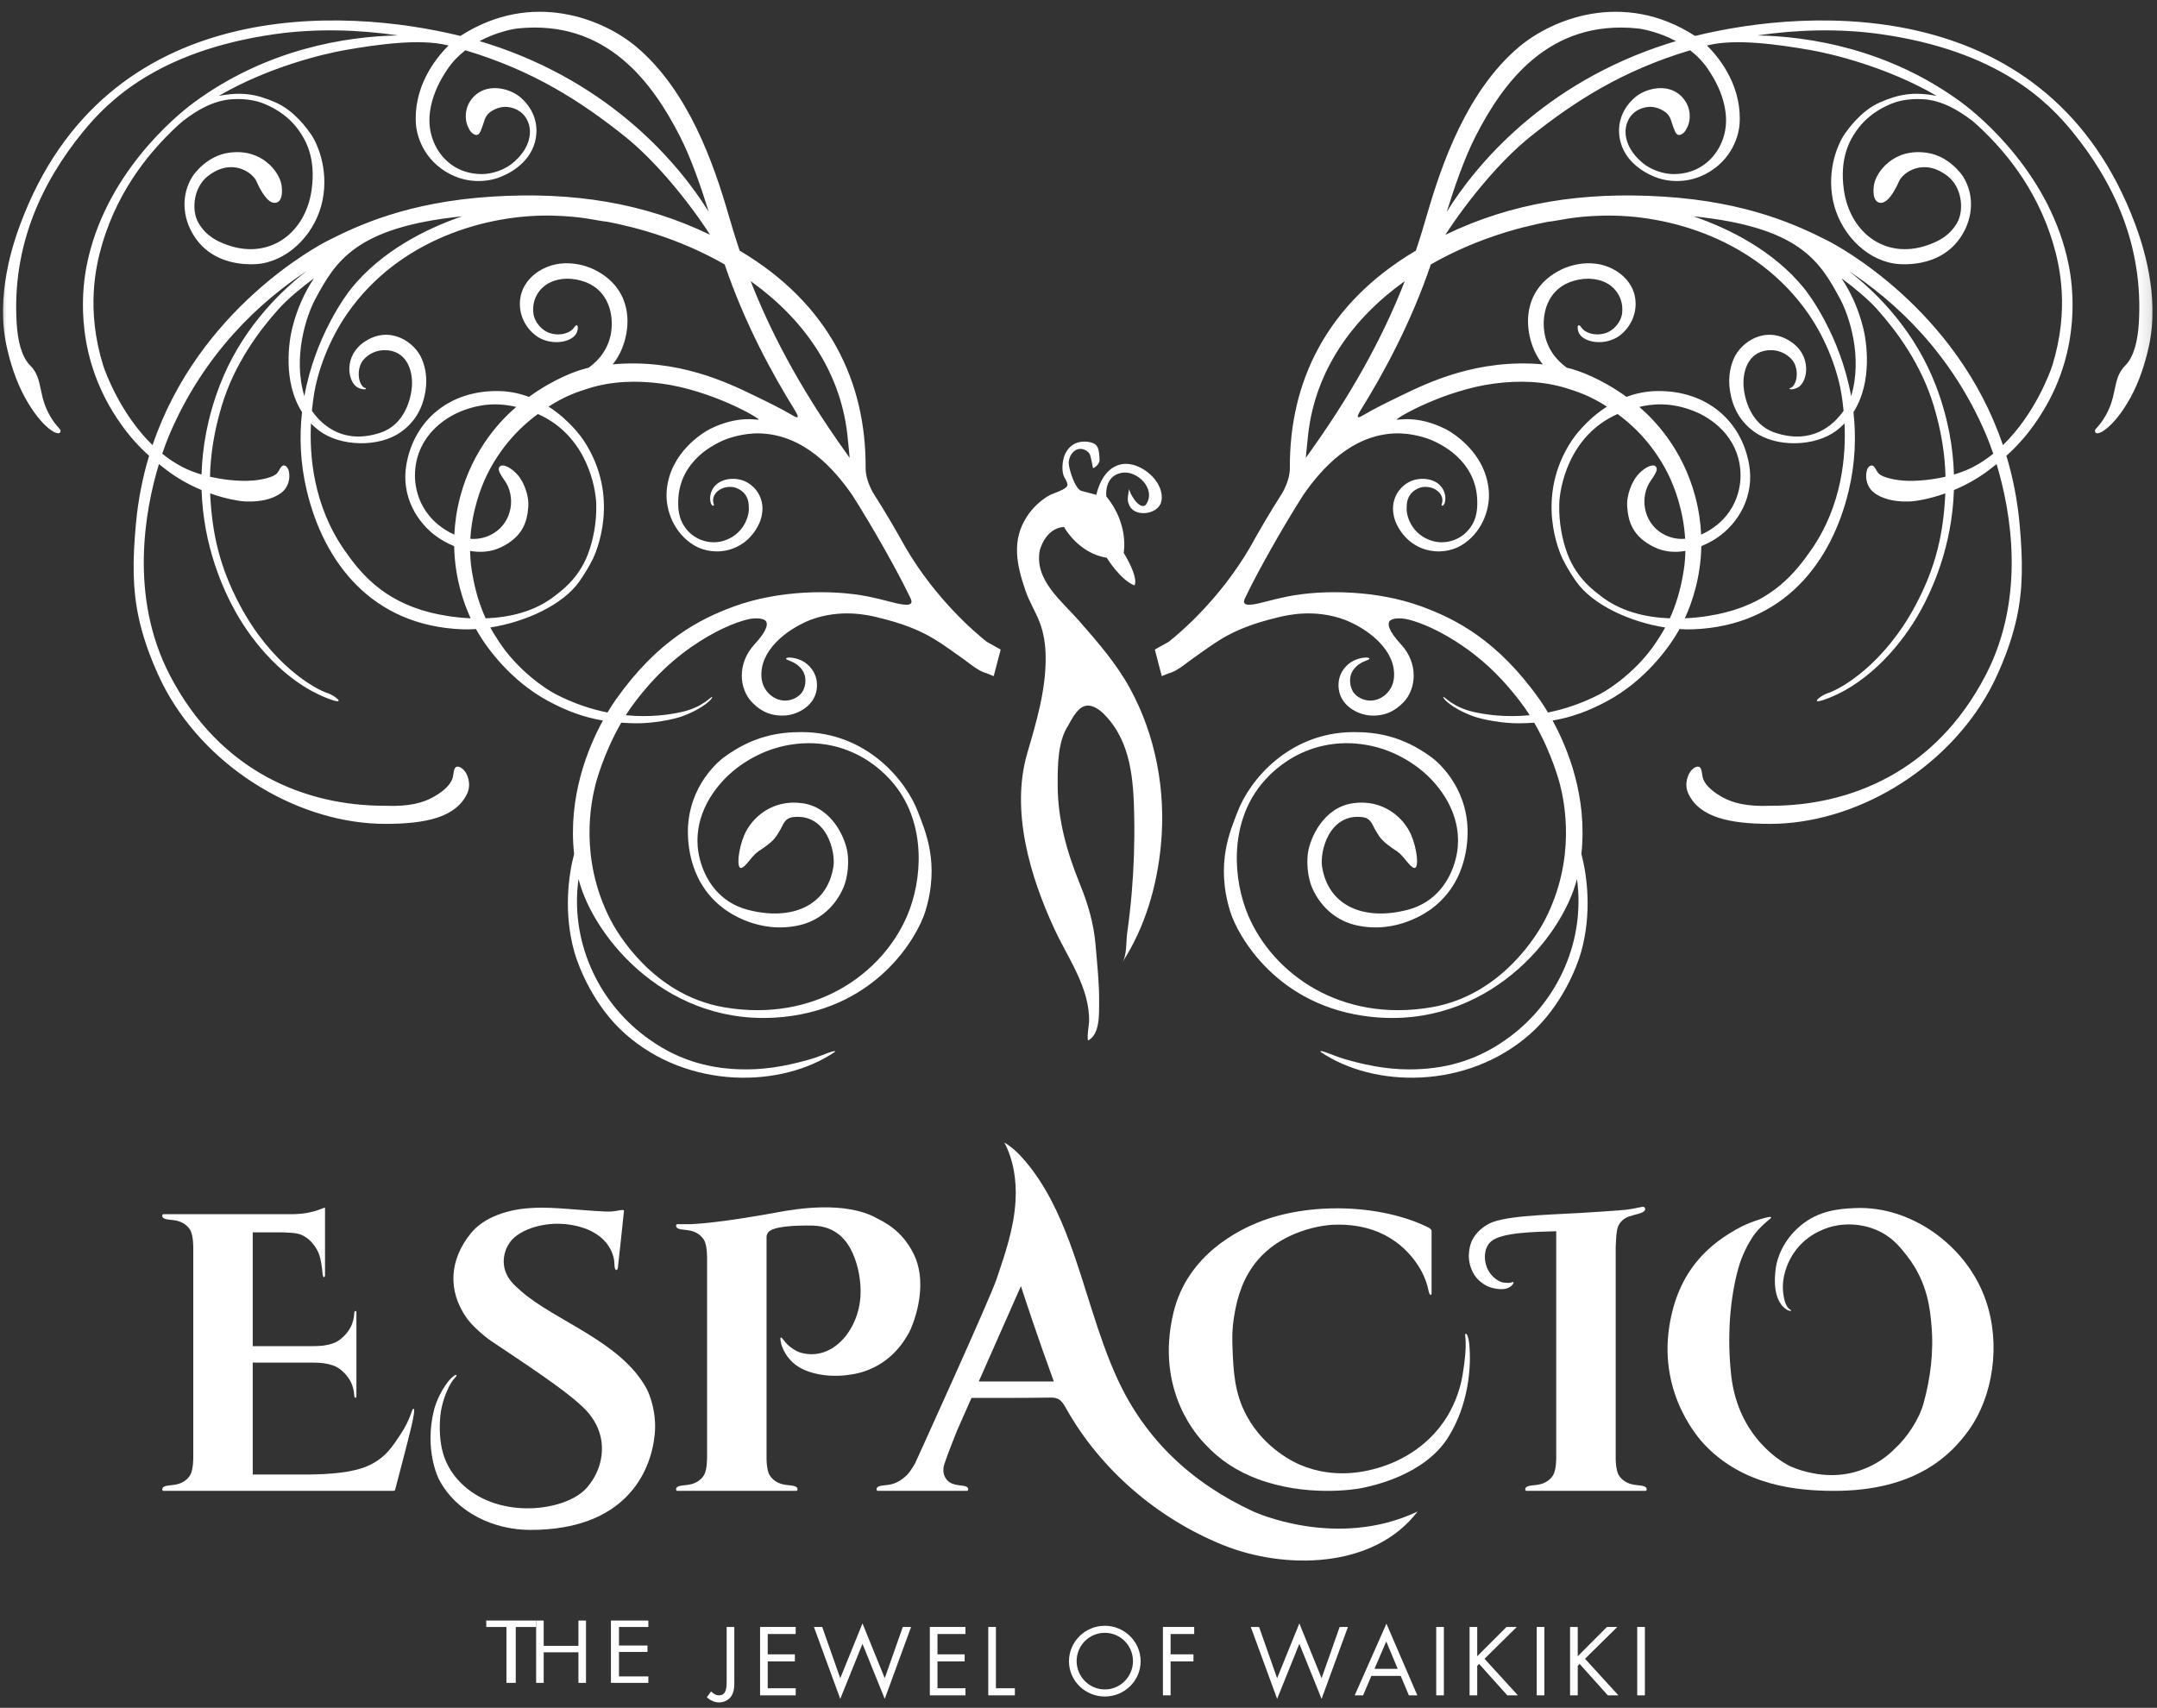<?xml version="1.0" encoding="UTF-8"?>
<svg width="173px" height="137px" viewBox="0 0 173 137" version="1.1" xmlns="http://www.w3.org/2000/svg" xmlns:xlink="http://www.w3.org/1999/xlink">
    <rect x="0" y="0" width="173" height="137" fill="#333333" stroke="none"/>
    <!-- Generator: Sketch 53.1 (72631) - https://sketchapp.com -->
    <title>logo</title>
    <desc>Created with Sketch.</desc>
    <defs>
        <polygon id="path-1" points="0 177 172.876 177 172.876 0.009 0 0.009"></polygon>
    </defs>
    <g id="Espacio-Homepage" stroke="none" stroke-width="1" fill="none" fill-rule="evenodd">
        <g id="Espacio_Home-Slide-2-6.20-" transform="translate(-634, -167)">
            <g id="Hero">
                <g id="logo" transform="translate(634, 143)">
                    <polygon id="Fill-1" fill="#FFFFFF" points="39 154.517 40.618 154.517 40.618 159 41.365 159 41.365 154.517 43 154.517 43 154 39 154"></polygon>
                    <polygon id="Fill-2" fill="#FFFFFF" points="46.393 156.029 43.606 156.029 43.606 154 43 154 43 159 43.606 159 43.606 156.547 46.393 156.547 46.393 159 47 159 47 154 46.393 154"></polygon>
                    <polygon id="Fill-3" fill="#FFFFFF" points="49 159 52 159 52 158.483 49.645 158.483 49.645 156.52 51.931 156.52 51.931 156.003 49.645 156.003 49.645 154.517 52 154.517 52 154 49 154"></polygon>
                    <g id="Group-40">
                        <path d="M58.281,158.857 C58.281,159.286 58.281,160 57.682,160 C57.396,160 57.229,159.87 57.031,159.687 L56.688,160.16 C56.965,160.393 57.301,160.567 57.666,160.567 C58.04,160.567 58.39,160.415 58.617,160.117 C58.895,159.753 58.895,159.294 58.895,158.857 L58.895,154.514 L58.281,154.514 L58.281,158.857 Z" id="Fill-4" fill="#FFFFFF"></path>
                        <polygon id="Fill-6" fill="#FFFFFF" points="60.961 160 63.818 160 63.818 159.432 61.574 159.432 61.574 157.279 63.753 157.279 63.753 156.711 61.574 156.711 61.574 155.081 63.818 155.081 63.818 154.514 60.961 154.514"></polygon>
                        <polygon id="Fill-8" fill="#FFFFFF" points="70.96 158.625 69.175 154.23 67.392 158.625 65.944 154.514 65.279 154.514 67.392 160.284 69.175 155.867 70.96 160.284 73.073 154.514 72.408 154.514"></polygon>
                        <polygon id="Fill-10" fill="#FFFFFF" points="74.577 160 77.435 160 77.435 159.432 75.19 159.432 75.19 157.279 77.369 157.279 77.369 156.711 75.19 156.711 75.19 155.081 77.435 155.081 77.435 154.514 74.577 154.514"></polygon>
                        <polygon id="Fill-12" fill="#FFFFFF" points="79.876 154.514 79.263 154.514 79.263 160 81.397 160 81.397 159.432 79.876 159.432"></polygon>
                        <path d="M88.61,159.527 C87.36,159.527 86.35,158.494 86.35,157.257 C86.35,156.012 87.345,154.986 88.61,154.986 C89.875,154.986 90.869,156.012 90.869,157.257 C90.869,158.494 89.861,159.527 88.61,159.527 M88.61,154.419 C87.038,154.419 85.737,155.692 85.737,157.264 C85.737,158.843 87.038,160.094 88.61,160.094 C90.181,160.094 91.483,158.843 91.483,157.264 C91.483,155.692 90.181,154.419 88.61,154.419" id="Fill-14" fill="#FFFFFF"></path>
                        <polygon id="Fill-16" fill="#FFFFFF" points="93.272 160 93.887 160 93.887 157.279 95.721 157.279 95.721 156.711 93.887 156.711 93.887 155.081 95.78 155.081 95.78 154.514 93.272 154.514"></polygon>
                        <polygon id="Fill-18" fill="#FFFFFF" points="105.997 158.625 104.213 154.23 102.43 158.625 100.982 154.514 100.317 154.514 102.43 160.284 104.213 155.867 105.997 160.284 108.11 154.514 107.445 154.514"></polygon>
                        <path d="M110.238,157.875 L111.182,155.678 L112.103,157.875 L110.238,157.875 Z M108.653,160 L109.325,160 L109.99,158.442 L112.344,158.442 L112.996,160 L113.675,160 L111.197,154.252 L108.653,160 Z" id="Fill-20" fill="#FFFFFF"></path>
                        <mask id="mask-2" fill="white">
                            <use xlink:href="#path-1"></use>
                        </mask>
                        <g id="Clip-23"></g>
                        <polygon id="Fill-22" fill="#FFFFFF" mask="url(#mask-2)" points="115.191 160 115.804 160 115.804 154.514 115.191 154.514"></polygon>
                        <polygon id="Fill-24" fill="#FFFFFF" mask="url(#mask-2)" points="121.652 154.514 120.827 154.514 118.479 156.864 118.479 154.514 117.866 154.514 117.866 160 118.479 160 118.479 157.635 118.632 157.482 120.892 160 121.74 160 119.064 157.068"></polygon>
                        <polygon id="Fill-25" fill="#FFFFFF" mask="url(#mask-2)" points="123.251 160 123.864 160 123.864 154.514 123.251 154.514"></polygon>
                        <polygon id="Fill-26" fill="#FFFFFF" mask="url(#mask-2)" points="129.713 154.514 128.886 154.514 126.54 156.864 126.54 154.514 125.926 154.514 125.926 160 126.54 160 126.54 157.635 126.694 157.482 128.952 160 129.801 160 127.125 157.068"></polygon>
                        <polygon id="Fill-27" fill="#FFFFFF" mask="url(#mask-2)" points="131.312 160 131.926 160 131.926 154.514 131.312 154.514"></polygon>
                        <path d="M145.238,28.022 C146.857,28.305 151.339,29.359 155.342,31.698 C153.452,31.326 152.263,31.568 150.779,32.214 C149.246,32.883 148.208,34.393 147.989,34.694 C147.475,35.399 146.491,37.509 147.01,40.072 C147.51,42.543 149.479,44.736 151.892,45.139 C152.08,45.171 155.608,45.708 157.361,42.857 C158.262,41.395 158.341,39.631 157.472,38.203 C157.29,37.904 156.25,36.496 154.521,36.252 C151.839,35.872 150.497,37.827 150.316,38.758 C150.226,39.225 150.165,40.231 150.829,40.272 C151.413,40.308 151.991,39.282 152.304,38.553 C152.602,37.859 154.269,36.604 156.221,38.139 C157.352,39.027 157.548,40.841 156.976,41.857 C156.35,42.969 155.355,43.366 155.004,43.513 C151.423,45.017 148.372,42.784 147.882,39.205 C147.534,36.667 148.357,35.25 148.901,34.477 C149.894,33.068 151.275,32.485 151.798,32.282 C152.127,32.154 152.951,31.888 154.212,31.957 C155.779,32.042 157.117,32.872 158.21,33.708 C158.491,33.946 158.764,34.193 159.027,34.45 C160.452,35.84 163.291,38.835 164.687,43.595 C165.211,45.379 165.982,48.83 164.616,53.28 C164.444,53.84 163.203,57.228 160.643,59.709 C156.926,48.741 147.317,43.676 146.594,43.31 C144.287,42.145 140.259,40.192 133.343,39.768 C126.933,39.374 121.24,40.262 115.921,42.838 C117.708,40.087 120.328,36.882 122.788,34.924 C126.312,32.117 130.109,29.664 135.556,28.034 C136.09,28.448 136.593,28.953 137.005,29.573 C137.323,30.051 139.213,32.775 138.076,35.43 C137.954,35.715 137.038,37.933 134.252,37.966 C133.396,37.976 132.392,37.599 131.797,37.112 C130.369,35.944 130.241,34.705 130.462,33.973 C130.731,33.078 131.435,32.672 132.122,32.587 C132.272,32.568 132.805,32.504 133.457,32.915 C133.935,33.217 133.998,33.596 134.07,33.802 C134.304,34.467 134.363,34.713 134.576,34.811 C134.769,34.899 135.117,34.665 135.261,34.337 C135.304,34.24 135.574,33.839 135.514,33.122 C135.439,32.231 134.849,31.568 134.215,31.28 C133.144,30.794 131.796,31.22 131.09,31.849 C129.963,32.851 129.633,34.192 129.99,35.452 C130.486,37.205 132.21,38.026 132.981,38.284 C133.399,38.424 135.222,38.956 137.152,37.756 C139.177,36.495 139.476,34.485 139.513,34.043 C139.756,31.128 138.096,28.819 136.905,27.655 C136.936,27.647 136.966,27.638 136.998,27.63 C139.201,27.09 142.532,27.55 145.238,28.022 M158.259,61.458 C157.783,61.704 157.257,61.906 156.714,62.067 C156.651,59.879 156.238,57.479 155.26,54.926 C153.642,50.701 150.748,47.65 148.277,45.739 C151.902,48.127 156.5,52.25 159.322,58.943 C159.454,59.256 159.649,59.752 159.867,60.396 C159.372,60.795 158.838,61.157 158.259,61.458 M148.468,55.779 C147.589,50.921 145.078,47.597 144.685,47.115 C142.277,44.156 138.774,42.363 135.816,41.353 C144.336,42.227 145.961,44.957 147.587,47.984 C148.32,49.35 149.414,52.667 148.468,55.779 M145.266,68.114 C144.023,69.902 142.228,72.164 138.359,73.137 C137.603,73.328 136.448,73.542 135.132,73.6 C135.714,72.33 136.407,70.317 136.453,67.814 C137.11,67.542 137.579,67.234 137.706,67.148 C139.47,65.953 140.731,63.754 140.281,61.238 C139.648,57.705 136.822,55.289 132.849,55.371 C131.97,55.389 131.173,55.57 130.452,55.837 C128.479,54.405 126.607,53.7 125.672,53.502 C124.809,52.886 124.047,51.934 123.858,50.618 C123.651,49.173 124.104,47.341 125.881,46.643 C126.783,46.289 128.004,46.201 128.961,46.766 C129.532,47.102 130.245,47.908 130.098,49.144 C130.016,49.834 129.414,50.535 128.755,50.729 C127.798,51.009 127.16,50.61 126.99,50.451 C126.831,50.303 126.751,50.129 126.673,50.102 C126.584,50.072 126.535,50.13 126.535,50.24 C126.533,50.724 126.788,51.035 127.225,51.237 C128.021,51.603 129.207,51.505 130.014,50.834 C131.036,49.983 131.408,48.659 131.052,47.491 C130.808,46.689 130.188,46.09 129.69,45.771 C127.827,44.577 125.816,45.335 125.252,45.609 C121.471,47.445 122.358,51.606 123.741,53.228 C118.519,52.758 114.522,54.693 112.38,55.734 C111.348,56.234 110.224,56.774 109.295,57.332 C108.768,57.649 108.847,57.389 109.066,57.009 C110.981,53.939 113.177,49.879 114.759,45.214 C117.35,43.727 120.268,42.631 123.297,41.969 C123.596,41.904 123.892,41.844 124.186,41.786 C124.188,41.786 124.188,41.786 124.189,41.786 C124.983,41.721 126.054,41.359 128.548,41.299 C133.811,41.17 140.881,43.188 145.023,49.147 C146.534,51.32 147.449,53.893 147.726,55.839 C147.761,56.086 147.816,56.467 147.863,56.951 C147.017,58.17 145.266,59.683 142.351,58.706 C140.382,58.047 139.9,55.905 139.841,54.982 C139.754,53.614 140.331,52.089 142.034,52.089 C142.666,52.089 143.307,52.36 143.738,52.875 C144.184,53.409 144.193,54.284 143.952,54.758 C143.747,55.16 143.579,55.096 143.536,55.151 C143.513,55.181 143.533,55.234 143.665,55.233 C143.796,55.233 144.038,55.177 144.221,55.07 C145.005,54.609 145.338,52.528 143.617,51.398 C141.583,50.063 139.623,51.453 139.057,52.767 C138.699,53.594 138.551,54.615 138.849,55.849 C139.224,57.407 140.113,58.235 140.767,58.687 C142.53,59.907 145.574,59.831 147.278,58.552 C147.521,58.37 147.739,58.174 147.938,57.969 C148.058,60.472 147.784,64.492 145.266,68.114 M131.477,56.644 C132.53,56.391 134.011,56.249 135.84,56.97 C137.342,57.561 139.351,59.031 139.578,61.678 C139.595,61.875 139.88,64.329 137.726,66.095 C137.377,66.381 136.935,66.67 136.439,66.886 C136.394,65.932 136.253,64.92 135.973,63.859 C134.935,59.927 132.605,57.613 131.477,56.644 M133.925,73.602 C132.03,73.532 129.966,73.073 128.325,71.761 C127.991,71.494 126.49,70.472 125.73,68.469 C125.331,67.417 125.012,65.981 125.058,64.417 C125.093,63.208 125.764,58.964 129.736,57.213 C129.825,57.278 129.913,57.344 130.003,57.414 C130.535,57.824 132.444,59.31 133.799,62.047 C134.316,63.091 135.024,64.982 135.156,67.221 C134.546,67.27 133.905,67.154 133.28,66.772 C131.789,65.861 131.485,63.842 132.417,62.528 C132.906,61.839 132.929,61.638 132.834,61.475 C132.622,61.11 131.822,61.529 131.308,62.156 C130.931,62.615 130.428,63.657 130.51,64.686 C130.604,65.884 130.967,67.05 132.658,67.883 C133.509,68.303 134.39,68.332 135.175,68.194 C135.165,68.695 135.127,69.207 135.046,69.729 C134.786,71.412 134.363,72.654 133.925,73.602 M132.833,75.514 C131.398,77.695 129.248,79.203 128.313,79.686 C126.847,80.445 125.444,80.898 124.155,81.156 C123.879,80.695 123.642,80.342 123.485,80.12 C120.118,75.358 116.748,73.649 113.989,72.642 C110.502,71.368 106.21,71.26 103.232,71.856 C102.046,72.093 101.078,72.414 100.474,72.491 C100.023,72.549 99.843,72.488 99.785,72.342 C99.72,72.181 99.916,71.871 100.09,71.508 C100.791,70.048 102.754,66.484 104.535,63.697 C106.029,61.549 108.408,58.908 111.87,58.768 C113.231,58.714 114.491,59.154 114.92,59.35 C115.673,59.695 116.651,60.241 117.434,61.239 C118.405,62.476 118.463,63.67 118.481,64.148 C118.513,65.008 118.394,65.935 117.568,66.73 C116.917,67.358 115.875,67.675 114.912,67.403 C113.282,66.944 112.783,65.447 112.82,64.764 C112.831,64.549 112.744,63.536 113.876,63.127 C114.163,63.023 114.625,63.029 114.982,63.192 C115.444,63.402 115.85,63.855 115.618,64.495 C115.585,64.584 115.822,64.676 115.902,64.223 C115.993,63.708 115.783,63.252 115.546,62.986 C115.388,62.809 115.199,62.676 114.959,62.576 C114.491,62.382 113.917,62.359 113.391,62.511 C112.744,62.698 112.309,63.201 112.176,63.391 C111.585,64.228 111.727,65.032 111.774,65.303 C111.945,66.275 112.645,67.078 113.096,67.434 C113.46,67.721 114.115,68.145 115.084,68.222 C116.198,68.31 116.977,67.883 117.193,67.755 C118.791,66.809 119.537,64.951 119.407,63.365 C119.149,60.238 116.389,58.648 115.961,58.43 C113.64,57.251 112.049,57.743 112.031,57.658 C112,57.511 115.853,55.3 119.823,54.772 C121.821,54.506 123.807,54.569 125.658,55.151 C126.505,55.418 127.517,55.738 128.882,56.619 C127.177,57.708 126.196,59.139 126.073,59.324 C123.046,63.89 125.112,68.4 125.34,68.859 C125.658,69.497 126.031,70.101 126.415,70.647 C127.729,72.518 130.722,73.895 133.556,74.337 C133.295,74.811 133.043,75.194 132.833,75.514 M104.922,58.823 C105.511,53.69 108.491,49.536 112.669,46.553 C111.247,50.198 108.998,54.765 105.068,60.255 C104.953,60.415 104.843,60.573 104.731,60.731 C104.798,60.047 104.862,59.348 104.922,58.823 M118.361,34.906 C120.55,30.636 124.223,25.549 131.344,26.281 C131.715,26.318 133.041,26.561 134.418,27.298 C134.19,27.366 133.968,27.433 133.759,27.5 C123.78,30.686 118.345,37.27 116.035,40.993 C116.641,39.037 117.453,36.678 118.361,34.906 M171.26,42.01 C164.378,23.486 145.224,24.596 135.953,26.884 C130.166,23.153 124.43,25.567 121.822,27.771 C117.645,31.301 115.621,37.191 114.459,41.197 C114.207,42.063 113.916,43.034 113.556,44.109 C113.539,44.118 113.523,44.127 113.506,44.137 C106.341,48.401 103.418,54.673 103.452,61.522 C103.454,61.979 103.352,62.538 102.973,63.31 C102.944,63.37 102.909,63.437 102.869,63.507 C101.859,65.087 101.01,66.55 100.266,67.89 C97.834,72.072 94.642,74.768 93.74,75.482 L92.621,76.108 L93.18,78.241 L93.713,78.021 C93.78,78.002 93.845,77.981 93.91,77.958 L93.91,77.962 L94.007,77.924 L94.006,77.92 C94.12,77.874 94.23,77.822 94.337,77.762 C94.337,77.762 94.338,77.762 94.339,77.761 C94.823,77.492 95.251,77.115 95.707,76.797 C96.442,76.284 97.161,75.742 97.928,75.277 C99.124,74.552 100.51,73.996 102.562,73.509 C103.251,73.345 105.445,72.818 107.873,73.726 C109.867,74.519 111.967,76.225 111.804,78.335 C111.736,79.226 111.175,79.791 110.65,80.036 C109.711,80.474 108.773,79.964 108.484,79.429 C108.226,78.95 108.183,78.254 108.525,77.762 C109.063,76.989 109.882,76.985 109.832,76.828 C109.779,76.663 108.921,76.75 108.366,77.112 C107.768,77.502 107.23,78.261 107.378,79.307 C107.568,80.65 108.918,81.324 109.871,81.394 C111.067,81.481 111.912,81.023 112.574,80.328 C113.587,79.266 113.796,77.231 112.353,75.676 C111.345,74.591 111.227,73.985 111.516,73.766 C111.766,73.577 112.377,73.559 112.928,73.692 C113.938,73.935 115.57,74.605 117.422,75.893 C119.411,77.276 120.759,78.774 121.861,80.195 C122.159,80.58 122.434,80.976 122.688,81.375 C120.732,81.566 119.143,81.33 118.167,81.106 C116.497,80.724 115.845,79.85 115.761,79.915 C115.678,79.98 116.355,80.789 118.133,81.448 C118.938,81.746 120.561,82.03 121.808,82.023 C122.241,82.021 122.65,82.002 123.051,81.974 C124.515,84.499 125.12,86.942 125.12,86.942 C125.452,88.255 126.462,92.828 123.914,97.786 C123.472,98.646 120.596,103.815 114.807,104.804 C107.511,106.051 102.101,102.097 100.121,97.461 C98.905,94.617 98.566,90.164 101.126,86.962 C103.016,84.599 106.385,82.877 110.421,83.94 C111.655,84.266 113.862,85.202 115.438,87.273 C115.923,87.911 117.476,90.074 116.752,92.909 C116.323,94.589 115.185,96.387 112.908,96.983 C109.429,97.895 106.532,96.703 106.036,93.519 C105.848,92.317 106.588,89.237 109.268,89.549 C109.965,89.631 110.069,90.183 110.311,90.589 C110.704,91.252 110.824,91.483 112.051,92.296 C112.606,92.664 113.077,93.587 113.436,93.627 C113.828,93.672 113.666,92.114 113.184,90.985 C112.581,89.573 110.899,88.079 108.49,88.438 C106.129,88.791 105.079,91.24 104.909,92.387 C104.728,93.607 105.032,94.856 105.321,95.395 C105.394,95.53 106.28,97.651 108.758,98.22 C112.035,98.973 114.531,97.109 114.807,96.906 C116.739,95.483 117.556,93.377 117.691,91.283 C117.932,87.537 115.588,85.313 114.774,84.72 C112.46,83.033 110.394,82.721 108.557,82.728 C103.366,82.748 100.197,86.609 99.242,89.163 C98.726,90.545 97.452,93.221 98.672,97.136 C99.267,99.043 102.414,104.782 110.019,105.576 C119.194,106.535 125.257,99.289 126.48,94.512 C127.149,99.37 125.041,104.212 121.124,107.148 C118.652,109.002 116.188,109.677 113.64,109.776 C111.91,109.844 110.157,109.618 107.994,109.003 C107.283,108.801 106.82,108.584 106.367,108.427 C106.266,108.392 105.821,108.238 105.915,108.381 C110.182,111.286 117.664,111.429 122.734,106.938 C125.254,104.706 126.482,101.56 126.818,100.354 C127.674,97.273 127.309,94.326 126.834,92.501 C127.33,87.922 125.738,84.019 124.524,81.802 C126.05,81.541 127.433,81.039 128.95,80.215 C131.908,78.61 133.796,76.021 134.537,74.755 C134.584,74.673 134.641,74.574 134.701,74.464 C135.066,74.487 135.425,74.497 135.77,74.484 C143.121,74.213 146.92,69.031 148.271,63.375 C148.811,61.115 148.871,58.989 148.655,57.064 C150.226,54.599 149.697,51.339 149.431,50.281 C149.04,48.73 148.431,47.426 147.7,46.329 C148.691,47.053 149.818,47.99 150.548,48.805 C152.124,50.566 154.089,53.207 155.097,56.564 C155.712,58.613 155.997,60.484 156.037,62.243 C154.615,62.572 153.169,62.64 152.271,62.515 C151.88,62.46 150.969,62.305 150.662,61.968 C150.459,61.745 150.337,61.294 150.093,61.339 C149.806,61.393 149.702,61.732 149.679,62.022 C149.63,62.606 149.851,63.084 150.154,63.39 C150.515,63.754 151.525,64.337 153.353,64.216 C153.631,64.197 154.682,64.056 156.023,63.579 C155.878,66.762 155.28,69.453 153.653,72.52 C151.107,77.32 147.628,79.29 146.547,79.623 C146.03,79.783 144.876,80.717 146.742,79.968 C150.064,78.636 152.608,75.546 153.973,73.104 C154.948,71.361 156.568,67.872 156.712,63.311 C157.611,62.937 158.591,62.418 159.537,61.695 C159.732,61.546 159.931,61.39 160.133,61.229 C161.252,64.923 162.529,71.85 159.269,78.142 C155.225,85.946 148.338,88.648 142,88.639 C140.065,88.718 138.943,88.402 138.11,87.933 C137.742,87.724 136.755,87.132 136.563,86.355 C136.485,86.04 136.499,85.554 136.238,85.504 C135.931,85.445 135.592,85.817 135.456,86.097 C135.184,86.66 135.209,87.228 135.404,87.648 C136.294,89.563 138.705,90.091 141.967,90.091 C148.727,90.091 156.003,85.851 159.564,79.388 C159.907,78.766 161.153,76.338 161.757,73.536 C162.251,71.246 162.254,69.026 161.978,66.017 C161.799,64.063 161.429,62.247 160.92,60.563 C161.859,59.721 162.844,58.641 163.829,57.034 C167,51.865 166.222,46.791 165.922,45.275 C164.494,38.077 158.903,33.38 157.297,32.201 C151.449,27.91 145.098,26.921 140.949,26.841 C144.178,26.367 147.594,26.278 150.846,26.741 C160.25,28.08 164.258,32.16 166.243,34.599 C169.5,38.6 171.93,43.676 171.541,49.935 C171.457,51.294 171.169,52.609 170.455,53.322 C169.328,54.447 169.932,55.829 168.631,57.739 C168.205,58.364 167.938,58.453 168.04,58.66 C168.255,59.094 169.812,58.065 171.125,55.409 C171.846,53.951 172.207,52.415 172.343,51.805 C173.259,47.671 171.802,43.471 171.26,42.01" id="Fill-28" fill="#FFFFFF" mask="url(#mask-2)"></path>
                        <path d="M94.339,77.761 L94.339,77.761 C94.338,77.761 94.337,77.762 94.336,77.763 L94.339,77.761 Z" id="Fill-29" fill="#FFFFFF" mask="url(#mask-2)"></path>
                        <path d="M35.881,27.63 C35.912,27.638 35.943,27.647 35.974,27.654 C34.783,28.819 33.123,31.128 33.366,34.044 C33.403,34.485 33.702,36.496 35.727,37.756 C37.657,38.956 39.48,38.423 39.898,38.284 C40.669,38.027 42.393,37.204 42.889,35.453 C43.246,34.192 42.916,32.851 41.789,31.849 C41.083,31.22 39.735,30.794 38.664,31.279 C38.03,31.567 37.44,32.231 37.365,33.122 C37.305,33.839 37.575,34.239 37.618,34.337 C37.762,34.665 38.11,34.899 38.303,34.811 C38.516,34.713 38.575,34.467 38.808,33.802 C38.881,33.596 38.944,33.216 39.422,32.915 C40.074,32.504 40.607,32.569 40.757,32.587 C41.444,32.672 42.148,33.078 42.417,33.972 C42.638,34.706 42.51,35.943 41.082,37.112 C40.487,37.599 39.483,37.976 38.627,37.966 C35.841,37.933 34.925,35.716 34.803,35.43 C33.666,32.775 35.556,30.051 35.875,29.573 C36.287,28.953 36.79,28.449 37.323,28.034 C42.77,29.664 46.567,32.117 50.092,34.924 C52.55,36.883 55.171,40.087 56.958,42.838 C51.64,40.262 45.946,39.374 39.536,39.767 C32.62,40.192 28.591,42.145 26.285,43.31 C25.562,43.675 15.953,48.741 12.236,59.709 C9.676,57.228 8.435,53.84 8.263,53.28 C6.897,48.83 7.668,45.379 8.192,43.595 C9.588,38.834 12.427,35.84 13.852,34.45 C14.115,34.193 14.388,33.946 14.669,33.708 C15.762,32.872 17.099,32.042 18.667,31.957 C19.928,31.888 20.751,32.154 21.081,32.282 C21.604,32.485 22.985,33.068 23.978,34.477 C24.523,35.25 25.345,36.667 24.997,39.205 C24.507,42.783 21.456,45.017 17.875,43.514 C17.524,43.366 16.53,42.969 15.904,41.857 C15.332,40.842 15.527,39.027 16.658,38.138 C18.61,36.604 20.277,37.859 20.575,38.553 C20.888,39.282 21.466,40.308 22.05,40.272 C22.714,40.232 22.653,39.226 22.563,38.758 C22.382,37.827 21.041,35.873 18.358,36.252 C16.629,36.496 15.589,37.904 15.407,38.203 C14.539,39.631 14.617,41.394 15.517,42.858 C17.271,45.708 20.798,45.171 20.987,45.139 C23.4,44.736 25.369,42.543 25.869,40.072 C26.388,37.509 25.404,35.399 24.89,34.694 C24.671,34.393 23.633,32.883 22.1,32.215 C20.616,31.567 19.427,31.326 17.537,31.698 C21.54,29.359 26.022,28.305 27.641,28.023 C30.348,27.55 33.678,27.09 35.881,27.63 M13.012,60.396 C13.23,59.752 13.425,59.256 13.557,58.942 C16.379,52.25 20.977,48.127 24.602,45.739 C22.131,47.65 19.237,50.702 17.619,54.927 C16.641,57.479 16.228,59.88 16.165,62.067 C15.622,61.906 15.096,61.705 14.621,61.458 C14.042,61.157 13.507,60.795 13.012,60.396 M25.292,47.984 C26.918,44.957 28.543,42.227 37.063,41.353 C34.105,42.363 30.603,44.156 28.194,47.114 C27.801,47.597 25.29,50.922 24.411,55.779 C23.466,52.668 24.559,49.35 25.292,47.984 M24.941,57.969 C25.14,58.174 25.358,58.369 25.601,58.552 C27.305,59.831 30.349,59.906 32.113,58.687 C32.766,58.235 33.655,57.407 34.03,55.849 C34.328,54.615 34.18,53.594 33.822,52.767 C33.256,51.453 31.296,50.063 29.262,51.398 C27.541,52.528 27.874,54.609 28.659,55.07 C28.84,55.177 29.083,55.232 29.214,55.233 C29.346,55.234 29.366,55.182 29.343,55.151 C29.301,55.097 29.132,55.16 28.927,54.758 C28.685,54.284 28.695,53.409 29.141,52.875 C29.572,52.361 30.213,52.089 30.845,52.089 C32.548,52.089 33.125,53.614 33.038,54.982 C32.979,55.905 32.497,58.047 30.528,58.706 C27.613,59.683 25.862,58.17 25.016,56.952 C25.064,56.467 25.118,56.086 25.153,55.839 C25.43,53.893 26.345,51.32 27.856,49.147 C31.998,43.189 39.068,41.17 44.331,41.298 C46.825,41.36 47.896,41.721 48.69,41.786 C48.691,41.786 48.691,41.786 48.693,41.786 C48.987,41.844 49.283,41.904 49.582,41.969 C52.611,42.631 55.529,43.727 58.12,45.214 C59.702,49.879 61.898,53.938 63.813,57.009 C64.033,57.389 64.111,57.649 63.584,57.332 C62.655,56.774 61.531,56.235 60.499,55.734 C58.357,54.694 54.36,52.757 49.138,53.228 C50.521,51.606 51.408,47.445 47.627,45.609 C47.063,45.335 45.053,44.577 43.189,45.771 C42.691,46.09 42.071,46.689 41.827,47.491 C41.471,48.659 41.843,49.983 42.865,50.834 C43.672,51.505 44.858,51.603 45.654,51.237 C46.091,51.035 46.346,50.725 46.344,50.24 C46.344,50.13 46.295,50.072 46.206,50.102 C46.128,50.129 46.048,50.303 45.89,50.451 C45.72,50.61 45.081,51.009 44.124,50.729 C43.465,50.535 42.863,49.834 42.781,49.144 C42.634,47.908 43.347,47.102 43.918,46.766 C44.875,46.202 46.096,46.288 46.998,46.643 C48.775,47.341 49.228,49.173 49.021,50.617 C48.832,51.934 48.07,52.886 47.207,53.501 C46.272,53.699 44.4,54.405 42.427,55.838 C41.706,55.57 40.909,55.389 40.03,55.371 C36.057,55.289 33.231,57.704 32.598,61.238 C32.148,63.754 33.409,65.953 35.173,67.148 C35.3,67.234 35.769,67.543 36.426,67.814 C36.472,70.316 37.165,72.33 37.747,73.6 C36.431,73.542 35.277,73.328 34.52,73.138 C30.651,72.165 28.856,69.902 27.613,68.114 C25.095,64.492 24.82,60.472 24.941,57.969 M36.906,63.859 C36.626,64.92 36.485,65.932 36.44,66.886 C35.944,66.67 35.501,66.381 35.153,66.095 C32.999,64.328 33.284,61.876 33.301,61.679 C33.528,59.031 35.537,57.561 37.039,56.969 C38.868,56.249 40.349,56.391 41.402,56.644 C40.274,57.612 37.944,59.927 36.906,63.859 M37.833,69.729 C37.752,69.207 37.714,68.695 37.704,68.194 C38.489,68.332 39.37,68.303 40.221,67.884 C41.912,67.05 42.275,65.884 42.37,64.686 C42.451,63.656 41.948,62.615 41.571,62.156 C41.057,61.529 40.257,61.11 40.045,61.475 C39.951,61.638 39.973,61.839 40.462,62.528 C41.395,63.842 41.09,65.861 39.599,66.773 C38.974,67.154 38.333,67.27 37.722,67.222 C37.855,64.982 38.563,63.092 39.08,62.047 C40.434,59.31 42.344,57.824 42.876,57.414 C42.966,57.344 43.054,57.278 43.142,57.213 C47.115,58.964 47.786,63.208 47.821,64.416 C47.867,65.981 47.548,67.417 47.149,68.469 C46.389,70.472 44.888,71.494 44.554,71.761 C42.913,73.073 40.849,73.532 38.954,73.602 C38.516,72.654 38.093,71.412 37.833,69.729 M39.323,74.336 C42.157,73.895 45.151,72.518 46.464,70.647 C46.848,70.101 47.221,69.497 47.539,68.859 C47.767,68.4 49.833,63.889 46.806,59.324 C46.683,59.139 45.702,57.707 43.997,56.619 C45.362,55.738 46.374,55.418 47.221,55.151 C49.072,54.569 51.058,54.506 53.056,54.772 C57.026,55.3 60.879,57.511 60.848,57.658 C60.831,57.743 59.239,57.251 56.918,58.43 C56.49,58.647 53.73,60.238 53.472,63.365 C53.342,64.951 54.088,66.809 55.686,67.755 C55.902,67.883 56.682,68.31 57.795,68.222 C58.764,68.146 59.419,67.721 59.783,67.434 C60.234,67.078 60.934,66.275 61.105,65.303 C61.152,65.032 61.294,64.229 60.703,63.391 C60.57,63.201 60.135,62.698 59.488,62.511 C58.962,62.359 58.388,62.382 57.92,62.577 C57.68,62.676 57.491,62.809 57.333,62.987 C57.097,63.253 56.886,63.708 56.977,64.223 C57.057,64.676 57.294,64.584 57.261,64.495 C57.029,63.855 57.435,63.402 57.897,63.192 C58.254,63.029 58.716,63.023 59.003,63.127 C60.135,63.536 60.048,64.549 60.06,64.764 C60.096,65.448 59.598,66.944 57.967,67.403 C57.004,67.675 55.962,67.358 55.311,66.73 C54.485,65.935 54.366,65.008 54.398,64.148 C54.416,63.67 54.474,62.476 55.445,61.239 C56.229,60.241 57.206,59.694 57.959,59.35 C58.388,59.153 59.648,58.714 61.009,58.769 C64.471,58.908 66.85,61.549 68.344,63.698 C70.125,66.484 72.088,70.048 72.789,71.508 C72.963,71.871 73.159,72.181 73.095,72.342 C73.036,72.489 72.856,72.548 72.405,72.491 C71.801,72.414 70.833,72.093 69.647,71.856 C66.669,71.26 62.377,71.368 58.89,72.641 C56.131,73.649 52.76,75.358 49.394,80.12 C49.237,80.342 49,80.695 48.724,81.156 C47.435,80.898 46.032,80.445 44.566,79.687 C43.631,79.203 41.481,77.695 40.046,75.514 C39.835,75.194 39.584,74.811 39.323,74.336 M68.148,60.731 C68.036,60.572 67.926,60.415 67.811,60.255 C63.881,54.764 61.631,50.198 60.209,46.553 C64.388,49.536 67.368,53.69 67.957,58.823 C68.017,59.349 68.081,60.047 68.148,60.731 M56.844,40.993 C54.534,37.27 49.099,30.686 39.12,27.5 C38.911,27.433 38.69,27.366 38.461,27.298 C39.838,26.561 41.164,26.319 41.535,26.28 C48.656,25.549 52.329,30.636 54.518,34.906 C55.427,36.677 56.238,39.037 56.844,40.993 M0.536,51.805 C0.672,52.415 1.033,53.951 1.754,55.409 C3.067,58.065 4.624,59.094 4.839,58.66 C4.941,58.453 4.674,58.364 4.248,57.739 C2.947,55.829 3.551,54.447 2.424,53.322 C1.71,52.61 1.422,51.294 1.338,49.935 C0.949,43.676 3.379,38.6 6.636,34.599 C8.621,32.16 12.629,28.08 22.033,26.741 C25.285,26.278 28.701,26.367 31.93,26.841 C27.781,26.921 21.43,27.91 15.582,32.201 C13.976,33.379 8.384,38.077 6.957,45.275 C6.657,46.791 5.88,51.865 9.05,57.034 C10.035,58.641 11.02,59.721 11.959,60.563 C11.45,62.247 11.08,64.063 10.901,66.017 C10.625,69.025 10.629,71.246 11.122,73.536 C11.726,76.338 12.972,78.766 13.315,79.388 C16.876,85.851 24.152,90.091 30.912,90.091 C34.173,90.091 36.585,89.563 37.475,87.647 C37.67,87.228 37.695,86.66 37.423,86.097 C37.287,85.817 36.948,85.445 36.641,85.504 C36.381,85.555 36.394,86.04 36.316,86.355 C36.124,87.132 35.137,87.724 34.769,87.932 C33.937,88.402 32.814,88.718 30.879,88.639 C24.541,88.649 17.654,85.946 13.61,78.142 C10.349,71.85 11.627,64.924 12.746,61.229 C12.948,61.391 13.147,61.545 13.342,61.695 C14.288,62.418 15.269,62.937 16.167,63.311 C16.311,67.872 17.93,71.361 18.906,73.105 C20.271,75.546 22.815,78.636 26.137,79.969 C28.003,80.717 26.849,79.783 26.332,79.623 C25.251,79.29 21.772,77.321 19.226,72.52 C17.599,69.453 17.002,66.762 16.856,63.579 C18.197,64.056 19.248,64.197 19.526,64.216 C21.354,64.337 22.365,63.754 22.725,63.39 C23.028,63.083 23.249,62.606 23.2,62.023 C23.177,61.732 23.073,61.393 22.785,61.339 C22.542,61.294 22.42,61.745 22.217,61.968 C21.91,62.305 20.999,62.46 20.608,62.515 C19.71,62.64 18.264,62.572 16.842,62.243 C16.882,60.484 17.167,58.613 17.782,56.564 C18.79,53.207 20.755,50.567 22.331,48.805 C23.061,47.99 24.188,47.053 25.179,46.329 C24.448,47.426 23.839,48.729 23.448,50.281 C23.181,51.339 22.653,54.599 24.224,57.064 C24.008,58.989 24.068,61.115 24.608,63.375 C25.96,69.031 29.758,74.213 37.109,74.484 C37.454,74.497 37.813,74.487 38.178,74.463 C38.238,74.574 38.295,74.673 38.342,74.755 C39.083,76.02 40.971,78.609 43.928,80.215 C45.446,81.039 46.829,81.542 48.356,81.802 C47.142,84.019 45.549,87.922 46.045,92.5 C45.57,94.326 45.205,97.273 46.061,100.354 C46.397,101.56 47.625,104.706 50.145,106.938 C55.215,111.429 62.697,111.286 66.964,108.381 C67.058,108.238 66.613,108.392 66.512,108.427 C66.059,108.584 65.596,108.801 64.885,109.003 C62.722,109.618 60.969,109.844 59.239,109.776 C56.691,109.677 54.227,109.002 51.755,107.148 C47.838,104.212 45.73,99.37 46.399,94.513 C47.623,99.289 53.685,106.535 62.86,105.576 C70.465,104.782 73.612,99.043 74.207,97.136 C75.427,93.221 74.153,90.545 73.637,89.163 C72.682,86.608 69.513,82.748 64.322,82.728 C62.485,82.721 60.419,83.033 58.105,84.72 C57.291,85.313 54.947,87.538 55.188,91.284 C55.323,93.377 56.141,95.483 58.072,96.906 C58.348,97.109 60.844,98.972 64.121,98.22 C66.599,97.651 67.485,95.53 67.558,95.395 C67.848,94.856 68.151,93.607 67.97,92.388 C67.8,91.24 66.75,88.791 64.389,88.439 C61.98,88.079 60.298,89.573 59.695,90.985 C59.213,92.114 59.051,93.672 59.443,93.627 C59.802,93.587 60.273,92.664 60.828,92.296 C62.055,91.483 62.175,91.252 62.568,90.589 C62.81,90.183 62.914,89.63 63.611,89.549 C66.291,89.237 67.031,92.317 66.843,93.519 C66.347,96.703 63.45,97.895 59.972,96.983 C57.694,96.387 56.556,94.589 56.127,92.909 C55.403,90.074 56.956,87.911 57.441,87.273 C59.017,85.202 61.224,84.266 62.458,83.94 C66.494,82.877 69.863,84.599 71.752,86.962 C74.313,90.164 73.974,94.617 72.758,97.462 C70.778,102.097 65.368,106.051 58.072,104.804 C52.283,103.815 49.407,98.646 48.965,97.787 C46.416,92.828 47.428,88.255 47.759,86.942 C47.759,86.942 48.364,84.499 49.828,81.974 C50.229,82.002 50.638,82.021 51.071,82.024 C52.318,82.03 53.941,81.746 54.746,81.448 C56.524,80.789 57.201,79.98 57.118,79.915 C57.034,79.85 56.382,80.724 54.712,81.106 C53.736,81.33 52.147,81.566 50.191,81.375 C50.445,80.976 50.72,80.579 51.018,80.195 C52.121,78.774 53.468,77.276 55.456,75.893 C57.309,74.605 58.94,73.935 59.951,73.692 C60.502,73.559 61.113,73.577 61.363,73.766 C61.652,73.985 61.534,74.591 60.526,75.676 C59.083,77.232 59.293,79.266 60.305,80.328 C60.967,81.023 61.812,81.481 63.008,81.393 C63.961,81.323 65.311,80.65 65.501,79.307 C65.65,78.261 65.112,77.502 64.513,77.112 C63.958,76.75 63.1,76.663 63.048,76.828 C62.997,76.986 63.816,76.99 64.354,77.763 C64.696,78.254 64.653,78.95 64.395,79.429 C64.106,79.963 63.168,80.474 62.229,80.036 C61.704,79.792 61.143,79.226 61.074,78.335 C60.912,76.225 63.012,74.519 65.006,73.725 C67.434,72.818 69.628,73.345 70.317,73.509 C72.369,73.996 73.755,74.552 74.951,75.277 C75.718,75.741 76.437,76.285 77.172,76.797 C77.628,77.114 78.056,77.492 78.54,77.761 C78.541,77.762 78.542,77.762 78.543,77.763 C78.65,77.822 78.76,77.874 78.873,77.92 L78.969,77.961 L78.969,77.958 C79.034,77.981 79.099,78.002 79.166,78.021 L79.699,78.242 L80.258,76.108 L79.139,75.482 C78.237,74.768 75.045,72.072 72.613,67.89 C71.869,66.55 71.02,65.088 70.01,63.507 C69.97,63.436 69.935,63.37 69.906,63.311 C69.527,62.538 69.425,61.978 69.427,61.522 C69.461,54.673 66.537,48.401 59.373,44.137 C59.356,44.127 59.34,44.118 59.324,44.108 C58.963,43.034 58.672,42.063 58.42,41.197 C57.258,37.191 55.234,31.301 51.057,27.771 C48.449,25.566 42.713,23.153 36.926,26.884 C27.655,24.596 8.501,23.486 1.619,42.01 C1.077,43.471 -0.38,47.671 0.536,51.805" id="Fill-30" fill="#FFFFFF" mask="url(#mask-2)"></path>
                        <path d="M78.54,77.761 L78.54,77.761 C78.541,77.761 78.542,77.762 78.543,77.763 L78.54,77.761 Z" id="Fill-31" fill="#FFFFFF" mask="url(#mask-2)"></path>
                        <path d="M91.834,64.548 C91.326,64.849 90.589,63.573 90.566,63.213 C90.508,63.568 90.358,64.105 90.54,64.441 C90.886,65.529 92.823,65.317 93.121,64.303 C93.276,63.773 93.108,63.194 92.816,62.725 C92.235,61.792 90.908,60.964 89.787,61.279 C88.714,61.581 88.162,62.696 87.929,63.694 C87.929,63.694 86.747,63.382 86.744,63.381 C86.209,63.239 85.715,61.574 85.717,61.136 C85.72,60.627 86.05,60.08 86.558,60.015 C86.878,59.975 87.207,60.141 87.391,60.404 C87.463,60.508 87.674,61.56 87.664,61.564 C87.91,61.464 88.215,61.16 88.189,60.863 C88.154,60.484 88.185,59.915 87.85,59.656 C87.706,59.546 87.526,59.491 87.347,59.459 C86.941,59.387 86.506,59.426 86.145,59.625 C85.72,59.858 85.431,60.293 85.306,60.759 C85.197,61.165 85.174,61.66 85.279,62.07 C85.348,62.338 85.623,62.63 85.613,62.905 C85.599,63.274 84.429,63.558 84.036,63.804 C83.388,64.211 82.823,64.75 82.398,65.385 C81.091,67.337 81.549,69.337 82.246,71.381 C82.55,72.271 83.065,73.07 83.396,73.949 C83.725,74.822 83.856,75.762 83.866,76.692 C83.895,79.342 83.127,81.902 82.391,84.421 C81.044,89.031 82.613,94.298 84.563,98.514 C85.654,100.873 87.434,103.283 87.347,105.986 C87.309,106.458 87.185,107.018 87.258,107.472 C88.244,106.993 88.147,105.258 88.154,104.368 C88.167,102.843 87.996,101.325 87.868,99.807 C87.722,98.062 87.261,96.517 86.604,94.897 C85.559,92.319 84.831,89.752 84.83,86.948 C84.829,85.445 84.821,83.464 85.695,82.165 C85.931,81.716 86.222,81.196 86.607,80.859 C87.238,80.309 87.997,80.741 88.532,81.275 C90.731,83.474 90.914,86.598 90.97,89.512 C91.009,91.577 90.939,93.644 90.762,95.702 C90.671,96.751 90.552,97.798 90.405,98.84 C90.308,99.527 90.397,100.61 90.01,101.205 C91.841,98.391 92.799,95.081 93.113,91.761 C93.518,87.469 92.708,83.018 90.627,79.22 C89.529,77.219 88.03,75.496 86.531,73.788 C85.128,72.189 82.965,70.535 83.388,68.181 C83.388,68.181 83.808,66.367 85.334,66.273 C85.334,66.273 86.49,68.396 88.762,68.74 C88.762,68.74 89.841,70.513 90.986,70.96 C90.986,70.96 91.414,70.505 90.123,68.342 C90.123,68.342 90.579,66.077 88.731,63.822 C88.731,63.822 88.522,62.197 89.954,61.929 C91.194,61.697 92.721,63.199 91.948,64.424 C91.917,64.472 91.883,64.519 91.834,64.548" id="Fill-32" fill="#FFFFFF" mask="url(#mask-2)"></path>
                        <path d="M51.871,135.421 C49.806,131.584 44.478,129.97 41.753,127.539 C41.333,127.165 40.581,126.578 40.428,125.548 C40.282,124.567 40.757,123.853 40.898,123.655 C41.65,122.595 43.911,121.83 46.135,122.322 C48.998,122.955 49.279,124.9 49.279,125.398 C49.279,126 49.522,125.977 49.557,125.687 C49.564,125.622 50.052,121.198 50.046,121.132 C50.031,120.971 49.563,121.146 49.077,121.185 C48.545,121.227 46.94,121.084 45.334,120.965 C43.464,120.825 42.924,120.89 42.464,120.918 C40.832,121.017 38.853,121.594 37.776,122.919 C36.036,125.058 35.89,127.529 37.417,129.715 C37.812,130.28 38.699,131.102 39.411,131.587 C41.615,133.084 45.692,135.682 47.081,137.216 C47.481,137.657 48.244,138.661 48.278,140.109 C48.32,141.858 47.323,143.098 46.925,143.495 C45.193,145.218 40.188,145.875 37.203,143.19 C35.617,141.763 35.413,140.163 35.34,139.615 C35.24,138.863 35.234,137.751 35.427,136.889 C35.673,135.783 36.11,135.046 36.213,134.884 C36.341,134.682 36.444,134.575 36.503,134.512 C36.6,134.409 36.649,134.327 36.598,134.299 C36.501,134.245 36.163,134.573 36.06,134.692 C35.164,135.735 34.828,137.036 34.828,137.036 C33.984,140.31 35.193,142.644 35.193,142.644 C36.582,145.346 39.608,146.73 42.534,146.73 C50.085,146.73 52.183,142.193 52.507,139.114 C52.703,137.256 52.052,135.759 51.871,135.421" id="Fill-33" fill="#FFFFFF" mask="url(#mask-2)"></path>
                        <path d="M72.903,130.909 C73.136,130.5 74.569,127.224 73.284,124.598 C72.311,122.608 70.755,121.966 70.299,121.714 C67.814,120.34 63.951,120.946 62.281,121.265 C61.433,121.427 57.618,122.106 55.423,122.204 L54.547,122.204 L54.315,122.204 C54.229,122.204 54.191,122.347 54.252,122.44 C54.427,122.71 55.004,122.585 55.594,122.785 C56.12,122.963 56.418,123.346 56.514,123.568 C56.705,124.011 56.71,124.685 56.71,124.915 L56.711,124.915 L56.711,140.886 L56.71,140.886 C56.71,141.117 56.705,141.79 56.514,142.234 C56.418,142.455 56.12,142.838 55.594,143.016 C55.004,143.217 54.427,143.091 54.252,143.362 C54.191,143.455 54.229,143.598 54.315,143.598 L54.547,143.598 L57.809,143.598 L60.38,143.598 L63.641,143.598 L63.873,143.598 C63.96,143.598 63.997,143.455 63.937,143.362 C63.761,143.091 63.185,143.217 62.594,143.016 C62.068,142.838 61.77,142.455 61.674,142.234 C61.52,141.875 61.487,141.368 61.48,141.065 L61.48,123.201 C61.48,123.118 61.51,123.011 61.6,122.88 C61.949,122.369 63.787,122.29 65.152,122.316 C67.115,122.354 67.962,123.582 68.391,124.535 C68.884,125.628 69.071,126.934 69.015,127.949 C68.864,130.714 66.759,133.235 64.208,132.509 C63.857,132.41 63.294,132.043 63.028,131.715 C62.73,131.347 62.668,131.26 62.611,131.306 C62.565,131.343 62.61,131.628 62.652,131.795 C62.689,131.947 62.875,132.513 63.311,133.016 C63.407,133.126 63.876,133.706 64.902,134.047 C67.07,134.766 69.2,134.052 69.2,134.052 C71.603,133.293 72.592,131.451 72.903,130.909" id="Fill-34" fill="#FFFFFF" mask="url(#mask-2)"></path>
                        <path d="M159.268,128.313 C157.919,124.441 154.829,122.633 154.061,122.214 C153.363,121.833 151.345,120.766 148.646,120.917 C147.567,120.978 145.905,121.072 144.412,122.32 C142.927,123.56 142.523,125.065 142.438,125.638 C142.092,127.978 142.868,128.789 143.298,129.057 C143.46,129.157 143.608,129.177 143.649,129.151 C143.696,129.121 143.588,129.07 143.511,129.006 C143.306,128.838 143.126,128.538 143.023,127.741 C142.847,126.384 143.472,125.201 143.579,125.001 C144.397,123.462 145.642,122.906 145.904,122.775 C147.821,121.824 149.634,122.364 150.035,122.495 C151.638,123.018 152.39,124.032 152.968,124.773 C154.631,126.904 154.798,129.1 154.906,130.253 C155.114,132.487 154.807,134.657 154.282,136.558 C153.92,137.869 152.956,139.326 151.942,140.241 C151.839,140.334 149.434,143.009 145.34,142.171 C144.816,142.064 144.258,141.915 143.683,141.668 C143.017,141.382 139.417,139.368 138.851,134.347 C138.506,131.281 138.739,128.133 139.448,125.649 C139.723,124.686 140.2,123.783 140.577,123.213 C140.858,122.786 141.183,122.475 141.45,122.221 C141.853,121.838 142.061,121.75 142.051,121.654 C142.035,121.487 140.404,122.02 139.691,122.389 C137.099,123.733 134.571,125.912 133.879,130.44 C133.037,135.942 136.345,139.496 136.672,139.845 C139.807,143.205 144.172,143.585 147.011,143.598 C153.78,143.628 156.544,140.574 157.828,138.833 C159.905,136.017 160.47,131.763 159.268,128.313" id="Fill-35" fill="#FFFFFF" mask="url(#mask-2)"></path>
                        <path d="M131.747,143.598 L131.978,143.598 C132.065,143.598 132.102,143.455 132.042,143.362 C131.866,143.091 131.29,143.217 130.7,143.017 C130.173,142.838 129.875,142.455 129.78,142.234 C129.625,141.874 129.593,141.368 129.586,141.065 L129.586,124.039 C129.62,123.148 129.659,122.709 129.763,122.422 C129.862,122.149 130.138,121.759 130.665,121.581 C131.255,121.381 131.75,121.357 131.926,121.086 C131.986,120.993 131.937,120.787 131.74,120.81 C131.558,120.831 131.018,120.976 130.36,121.053 C129.572,121.125 127.564,121.259 126.719,121.305 C123.67,121.472 120.462,121.541 119.314,122.226 C119.018,122.403 118.435,122.77 118.065,123.504 C117.974,123.684 117.577,124.676 117.995,125.761 C118.303,126.557 118.763,126.843 119.008,127.016 C119.528,127.385 120.493,127.52 120.923,127.333 C121.252,127.189 121.478,126.924 121.356,126.849 C121.281,126.803 121.281,126.976 120.599,126.889 C120.104,126.827 119.313,126.231 119.134,125.251 C119.122,125.182 118.911,124.21 119.58,123.596 C120.404,122.84 123.291,122.819 124.816,122.769 L124.816,140.886 L124.816,140.886 C124.816,141.117 124.81,141.79 124.619,142.234 C124.523,142.455 124.226,142.838 123.7,143.017 C123.109,143.217 122.533,143.091 122.357,143.362 C122.297,143.455 122.334,143.598 122.421,143.598 L122.652,143.598 L125.914,143.598 L128.485,143.598 L131.747,143.598 Z" id="Fill-36" fill="#FFFFFF" mask="url(#mask-2)"></path>
                        <path d="M117.831,131.736 C117.785,131.302 117.646,130.913 117.532,131.004 C117.434,131.084 117.762,131.621 117.302,134.318 C116.958,136.338 116.044,137.692 115.784,138.065 C114.008,140.623 111.406,141.507 110.494,141.766 C109.604,142.02 107.054,142.705 104.238,141.492 C103.88,141.338 101.448,140.248 100.006,137.608 C99,135.765 98.928,133.995 98.856,132.216 C98.828,131.52 98.798,130.647 98.994,129.519 C99.134,128.718 99.424,127.052 100.512,125.544 C102.678,122.542 106.482,122.271 106.86,122.253 C110.857,122.068 112.911,124.138 113.867,125.726 C114.271,126.395 114.494,127.11 114.554,127.452 C114.647,127.982 114.818,127.931 114.818,127.77 L114.818,122.748 C114.818,122.615 114.597,122.486 114.597,122.486 C110.802,120.59 104.974,120.403 100.88,122.071 C99.52,122.625 95.252,124.561 94.118,129.291 C92.577,135.72 96.268,139.431 96.612,139.807 C97.855,141.162 99.263,142.041 100.839,142.636 C104.696,144.089 108.601,143.502 109.252,143.366 C110.029,143.203 114.238,142.352 116.152,139.298 C117.785,136.694 118.033,133.634 117.831,131.736" id="Fill-37" fill="#FFFFFF" mask="url(#mask-2)"></path>
                        <path d="M33.174,137.011 C33.004,136.976 33.011,137.748 32.086,139.119 C31.549,139.914 30.964,140.949 29.506,141.594 C28.222,142.162 26.299,142.263 24.813,142.285 L20.27,142.285 L20.27,133.308 L25.016,133.308 C25.016,133.308 25.668,133.313 25.977,133.361 C26.365,133.42 26.864,133.528 27.249,133.821 C28.389,134.691 28.39,135.71 28.412,135.979 C28.426,136.139 28.586,136.201 28.586,136.027 L28.586,129.271 C28.586,129.097 28.426,129.158 28.412,129.319 C28.39,129.588 28.389,130.606 27.249,131.476 C26.864,131.77 26.365,131.878 25.977,131.937 C25.668,131.984 25.016,131.989 25.016,131.989 L20.27,131.989 L20.27,122.857 L22.565,122.857 C22.565,122.857 23.191,122.88 23.443,122.902 C23.806,122.934 24.074,122.998 24.334,123.135 C25.058,123.519 25.417,124.228 25.523,124.451 C25.757,124.944 25.853,125.937 25.861,126.075 C25.895,126.618 26.069,126.476 26.069,126.302 L26.069,120.913 C26.069,120.74 25.324,121.392 23.429,121.402 L18.497,121.402 L16.932,121.402 L13.337,121.402 L13.105,121.402 C13.019,121.402 12.981,121.545 13.042,121.638 C13.217,121.909 13.794,121.784 14.384,121.984 C14.911,122.162 15.208,122.545 15.304,122.767 C15.494,123.21 15.5,123.883 15.5,124.114 L15.501,124.114 L15.501,140.886 L15.5,140.886 C15.5,141.116 15.494,141.79 15.304,142.233 C15.208,142.455 14.911,142.838 14.384,143.017 C13.794,143.217 13.217,143.091 13.042,143.362 C12.981,143.454 13.019,143.598 13.105,143.598 L13.337,143.598 L31.519,143.598 C31.519,143.598 31.662,143.606 31.688,143.52 C31.709,143.451 32.814,139.237 33,138.416 C33.133,137.829 33.299,137.037 33.174,137.011" id="Fill-38" fill="#FFFFFF" mask="url(#mask-2)"></path>
                        <path d="M78.501,134.822 L81.883,127.172 C82.122,127.911 83.197,131.2 84.52,134.822 L78.501,134.822 Z M100.517,145.252 C95.628,142.988 91.868,139.514 89.617,134.602 C88.002,131.075 87.135,127.288 85.789,123.664 C84.933,121.359 83.865,119.097 82.284,117.21 C81.784,116.613 81.226,116.05 80.554,115.655 C81.3,117.071 81.538,118.712 81.451,120.308 C81.331,122.5 80.627,124.549 79.929,126.608 C79.357,128.295 73.402,141.372 73.402,141.372 C73.163,141.786 72.934,142.134 72.76,142.308 C72.588,142.479 72.198,142.838 71.672,143.016 C71.082,143.216 70.506,143.091 70.33,143.362 C70.27,143.455 70.307,143.598 70.394,143.598 L70.625,143.598 L77.331,143.598 L77.563,143.598 C77.649,143.598 77.686,143.455 77.626,143.362 C77.451,143.091 76.87,143.245 76.302,142.988 C75.908,142.809 75.481,142.275 75.745,141.433 C75.953,140.77 76.764,138.751 76.765,138.748 L77.919,136.139 C79.99,136.139 82.058,136.15 84.129,136.116 C84.37,136.112 84.621,136.11 84.839,136.211 C85.15,136.356 85.332,136.676 85.499,136.974 C88.279,141.913 92.827,145.809 98.085,147.94 C102.964,149.919 110.16,149.9 113.698,145.252 C107.182,148.347 100.518,145.252 100.517,145.252 L100.517,145.252 Z" id="Fill-39" fill="#FFFFFF" mask="url(#mask-2)"></path>
                    </g>
                </g>
            </g>
        </g>
    </g>
</svg>